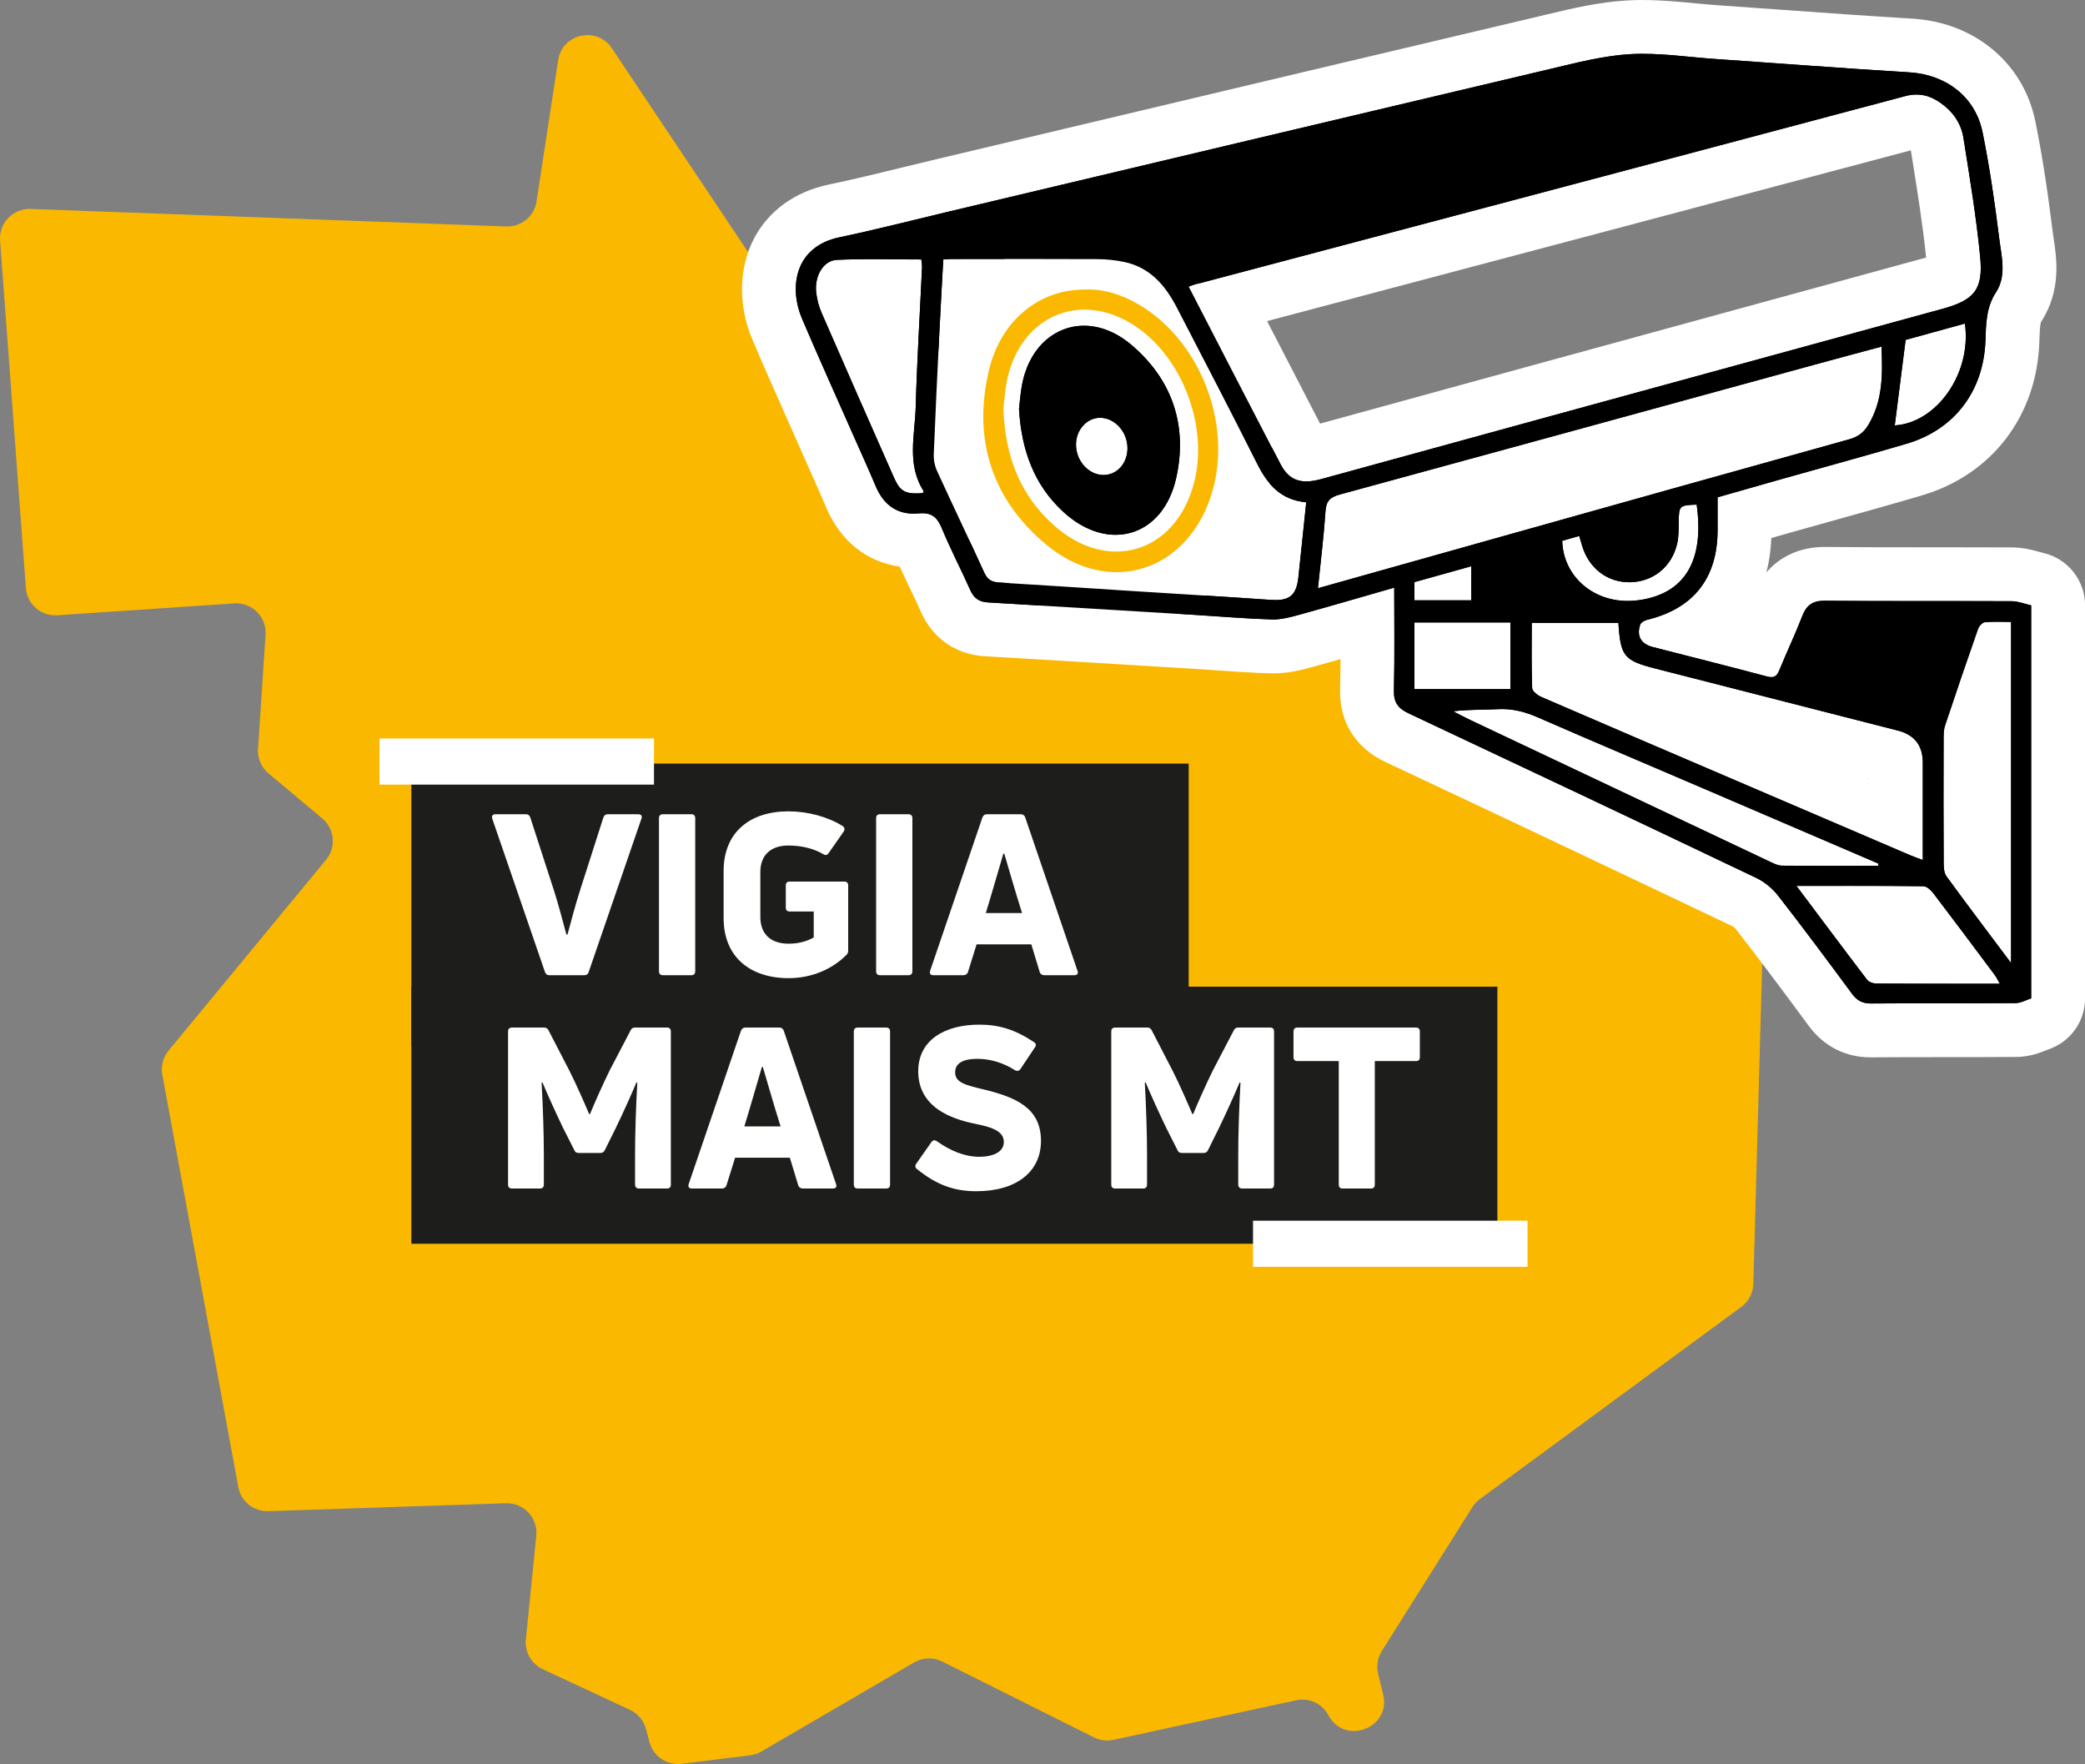 <svg width="500" height="423" viewBox="0 0 500 423" fill="none" xmlns="http://www.w3.org/2000/svg">
<rect x="0" y="0" width="500" height="423" fill="#808080" stroke="none"/>
<g clip-path="url(#clip0_108_2)">
<path d="M278.17 84.413L195.468 79.683C193.315 79.506 191.364 78.359 190.167 76.566L146.725 11.567C143.14 6.2 134.823 8.043 133.852 14.425C131.891 27.316 129.831 40.731 128.664 48.319C128.12 51.867 125.001 54.431 121.417 54.303L7.336 50.103C3.124 49.946 -0.289 53.489 0.02 57.69L6.208 141.01C6.497 144.882 9.857 147.803 13.735 147.539L56.153 144.691C60.424 144.407 63.964 147.94 63.685 152.21L61.88 179.589C61.733 181.839 62.67 184.03 64.401 185.476L77.278 196.249C80.26 198.744 80.671 203.175 78.195 206.17L40.426 251.935C39.097 253.547 38.548 255.66 38.926 257.713L57.148 356.59C57.781 360.031 60.841 362.492 64.342 362.374L121.328 360.477C125.604 360.335 129.027 363.991 128.601 368.246L126.109 393.15C125.81 396.14 127.434 398.988 130.155 400.262L151.07 410.016C152.972 410.903 154.38 412.589 154.919 414.619L155.743 417.731C156.645 421.147 159.935 423.377 163.447 422.941L179.899 420.912C180.85 420.794 181.767 420.486 182.596 420L219.222 398.645C221.286 397.444 223.812 397.361 225.95 398.429L262.345 416.618C263.787 417.339 265.43 417.545 267.009 417.206L310.824 407.717C313.918 407.046 317.081 408.511 318.567 411.31C322.47 418.647 333.636 414.408 331.689 406.33L330.483 401.336C330.036 399.483 330.355 397.527 331.37 395.91L353.094 361.403C353.565 360.654 354.177 359.997 354.889 359.472L417.588 313.379C419.304 312.114 420.358 310.149 420.461 308.022L423.433 200.479" fill="#FAB900"/>
<path d="M284.932 183.108H98.771C98.701 183.108 98.644 183.165 98.644 183.236V250.621C98.644 250.691 98.701 250.748 98.771 250.748H284.932C285.002 250.748 285.059 250.691 285.059 250.621V183.236C285.059 183.165 285.002 183.108 284.932 183.108Z" fill="#1D1D1B"/>
<path d="M359.086 236.598H98.644V298.248H359.086V236.598Z" fill="#1D1D1B"/>
<path d="M156.831 177.089H91.008V188.147H156.831V177.089Z" fill="white"/>
<path d="M366.309 292.719H300.486V303.777H366.309V292.719Z" fill="white"/>
<path d="M131.719 233.853C131.234 233.853 130.856 233.583 130.694 233.098L118.053 196.332C117.837 195.685 118.107 195.254 118.808 195.254H126.154C126.639 195.254 127.017 195.524 127.178 196.063L132.852 213.556C133.931 216.958 135.015 221.06 135.824 224.084H136.093C136.903 221.06 137.986 217.012 139.065 213.61L144.685 196.063C144.847 195.524 145.224 195.254 145.764 195.254H153.056C153.757 195.254 154.08 195.685 153.811 196.332L141.169 233.098C141.007 233.583 140.683 233.853 140.144 233.853H131.719Z" fill="white"/>
<path d="M166.722 232.883C166.722 233.53 166.399 233.853 165.751 233.853H158.999C158.352 233.853 158.028 233.53 158.028 232.883V196.22C158.028 195.573 158.352 195.249 158.999 195.249H165.751C166.399 195.249 166.722 195.573 166.722 196.22V232.883Z" fill="white"/>
<path d="M189.137 234.559C179.953 234.559 173.529 229.54 173.529 220.144V208.861C173.529 199.518 179.903 194.553 189.083 194.553C193.673 194.553 198.484 195.847 202.049 198.063C202.588 198.44 202.642 198.925 202.318 199.411L198.7 204.591C198.322 205.131 197.89 205.131 197.405 204.807C195.081 203.459 192.222 202.753 189.034 202.753C184.93 202.753 182.336 204.969 182.336 209.125V219.869C182.336 224.187 185.038 226.295 189.142 226.295C191.467 226.295 193.624 225.702 195.139 224.785V218.575H189.358C188.765 218.575 188.441 218.252 188.441 217.605V212.311C188.441 211.718 188.765 211.395 189.358 211.395H202.485C203.079 211.395 203.402 211.718 203.402 212.311V227.863C203.402 228.349 203.294 228.672 203.025 228.942C199.729 232.289 194.762 234.559 189.142 234.559H189.137Z" fill="white"/>
<path d="M218.795 232.883C218.795 233.53 218.471 233.853 217.824 233.853H211.072C210.424 233.853 210.101 233.53 210.101 232.883V196.22C210.101 195.573 210.424 195.249 211.072 195.249H217.824C218.471 195.249 218.795 195.573 218.795 196.22V232.883Z" fill="white"/>
<path d="M223.816 233.853C223.115 233.853 222.846 233.422 223.061 232.775L235.595 196.009C235.811 195.524 236.135 195.254 236.62 195.254H244.829C245.314 195.254 245.692 195.524 245.854 196.009L258.388 232.775C258.658 233.422 258.334 233.853 257.633 233.853H250.449C249.909 233.853 249.478 233.583 249.316 233.044L247.32 226.457H234.193L232.138 233.044C231.976 233.583 231.545 233.853 231.059 233.853H223.821H223.816ZM236.404 218.953H245.099C243.588 214.203 241.911 208.317 240.832 204.699H240.617C239.538 208.317 237.861 214.203 236.404 218.953Z" fill="white"/>
<path d="M122.809 285.005C122.162 285.005 121.838 284.681 121.838 284.034V247.371C121.838 246.724 122.162 246.401 122.809 246.401H130.479C130.964 246.401 131.342 246.616 131.558 247.102L136.417 256.498C138.094 259.738 140.36 264.972 141.277 267.134H141.493C142.356 264.972 144.68 259.738 146.298 256.498L151.212 247.102C151.427 246.616 151.751 246.401 152.291 246.401H159.96C160.553 246.401 160.877 246.724 160.877 247.371V284.034C160.877 284.681 160.553 285.005 159.96 285.005H153.261C152.668 285.005 152.291 284.681 152.291 284.034V276.907C152.291 271.996 152.506 265.301 152.83 259.63L152.614 259.576C151.589 262.061 149.427 266.864 147.701 270.428L145.053 275.775C144.783 276.314 144.459 276.476 143.974 276.476H138.791C138.305 276.476 137.927 276.314 137.712 275.775L135.01 270.428C133.284 266.864 131.121 262.061 130.096 259.576L129.88 259.63C130.204 265.301 130.42 271.991 130.42 276.907V284.034C130.42 284.681 130.096 285.005 129.449 285.005H122.804H122.809Z" fill="white"/>
<path d="M165.913 285.005C165.212 285.005 164.942 284.573 165.158 283.926L177.692 247.16C177.908 246.675 178.231 246.406 178.717 246.406H186.926C187.411 246.406 187.789 246.675 187.951 247.16L200.485 283.926C200.754 284.573 200.431 285.005 199.729 285.005H192.545C192.006 285.005 191.574 284.735 191.413 284.196L189.412 277.608H176.285L174.23 284.196C174.068 284.735 173.637 285.005 173.151 285.005H165.913ZM178.501 270.104H187.195C185.685 265.355 184.008 259.468 182.929 255.851H182.713C181.635 259.468 179.957 265.355 178.501 270.104Z" fill="white"/>
<path d="M213.445 284.034C213.445 284.681 213.121 285.005 212.474 285.005H205.722C205.074 285.005 204.751 284.681 204.751 284.034V247.371C204.751 246.724 205.074 246.401 205.722 246.401H212.474C213.121 246.401 213.445 246.724 213.445 247.371V284.034Z" fill="white"/>
<path d="M234.134 285.652C228.622 285.652 224.518 284.034 219.928 280.363C219.442 279.986 219.388 279.554 219.712 279.069L223.385 273.834C223.709 273.403 224.194 273.295 224.679 273.672C227.921 275.942 231.216 277.344 234.727 277.398C238.238 277.398 240.725 276.211 240.725 273.834C240.725 271.08 237.483 270.217 233.756 269.462C228.298 268.33 220.197 265.629 220.197 256.88C220.197 249.376 226.626 245.705 234.835 245.705C239.587 245.705 243.422 246.891 247.908 249.861C248.448 250.185 248.556 250.67 248.178 251.155L244.721 256.336C244.397 256.821 243.912 256.929 243.368 256.606C240.558 254.826 237.424 253.905 234.399 253.905C230.564 253.905 229.054 255.199 229.054 257.145C229.054 259.522 231.324 260.169 235.914 261.247C243.422 263.085 249.635 265.565 249.635 273.56C249.635 281.118 243.583 285.652 234.134 285.652Z" fill="white"/>
<path d="M267.46 285.005C266.812 285.005 266.489 284.681 266.489 284.034V247.371C266.489 246.724 266.812 246.401 267.46 246.401H275.129C275.615 246.401 275.992 246.616 276.208 247.102L281.068 256.498C282.745 259.738 285.01 264.972 285.927 267.134H286.143C287.006 264.972 289.33 259.738 290.949 256.498L295.862 247.102C296.078 246.616 296.402 246.401 296.941 246.401H304.61C305.204 246.401 305.527 246.724 305.527 247.371V284.034C305.527 284.681 305.204 285.005 304.61 285.005H297.912C297.319 285.005 296.941 284.681 296.941 284.034V276.907C296.941 271.996 297.157 265.301 297.48 259.63L297.265 259.576C296.24 262.061 294.077 266.864 292.351 270.428L289.703 275.775C289.433 276.314 289.11 276.476 288.624 276.476H283.441C282.956 276.476 282.578 276.314 282.362 275.775L279.66 270.428C277.934 266.864 275.772 262.061 274.747 259.576L274.531 259.63C274.855 265.301 275.07 271.991 275.07 276.907V284.034C275.07 284.681 274.747 285.005 274.099 285.005H267.455H267.46Z" fill="white"/>
<path d="M339.574 246.401C340.167 246.401 340.491 246.724 340.491 247.371V253.527C340.491 254.121 340.167 254.444 339.574 254.444H329.688V284.034C329.688 284.681 329.365 285.005 328.771 285.005H321.965C321.371 285.005 321.048 284.681 321.048 284.034V254.444H311.162C310.515 254.444 310.191 254.121 310.191 253.527V247.371C310.191 246.724 310.515 246.401 311.162 246.401H339.574Z" fill="white"/>
<path d="M448.633 247.087C444.617 247.087 441.351 245.42 438.929 242.136C433.339 234.574 427.376 226.535 421.3 218.732C420.54 217.757 419.427 216.845 418.397 216.355C392.368 203.939 365.098 191.029 335.038 176.898C330.11 174.575 327.683 170.713 327.815 165.419C327.942 160.174 327.933 154.959 327.908 149.489C322.877 150.94 318.057 152.322 313.123 153.685C310.578 154.386 308.072 155.008 305.317 155.008C305.135 155.008 304.954 155.008 304.772 154.999C300.521 154.871 296.25 154.577 292.126 154.288C290.223 154.155 288.315 154.023 286.413 153.905L281.641 153.616C266.602 152.7 251.562 151.783 236.522 150.901C232.011 150.641 228.647 148.328 226.808 144.21C225.93 142.245 224.974 140.235 224.047 138.294C222.708 135.486 221.325 132.589 220.07 129.604C219.746 129.619 219.423 129.629 219.104 129.629C212.224 129.629 206.864 125.859 204.01 119.007C202.863 116.272 201.617 113.478 200.406 110.773C199.842 109.513 199.278 108.253 198.724 106.989C197.459 104.121 196.189 101.264 194.919 98.401C192.094 92.044 189.172 85.472 186.391 78.943C183.674 72.566 183.728 65.557 186.528 60.19C188.348 56.71 192.168 52.215 200.048 50.568C205.883 49.353 211.832 47.902 217.579 46.495C220.09 45.883 222.6 45.27 225.111 44.672L261.698 35.986C297.304 27.531 334.121 18.782 370.35 10.234L372.331 9.764C378.216 8.357 384.296 6.901 390.637 6.534C391.711 6.47 392.843 6.441 394.001 6.441C398.051 6.441 402.033 6.818 405.882 7.186C407.869 7.372 409.742 7.553 411.63 7.681C416.7 8.029 421.771 8.396 426.841 8.759C437.149 9.499 447.805 10.264 458.279 10.896C470.293 11.621 479.512 19.292 481.773 30.443C483.288 37.908 484.538 45.868 485.828 56.254C485.907 56.891 486.005 57.533 486.103 58.18C486.74 62.395 487.608 68.165 484.087 73.571C482.861 75.453 482.729 77.708 482.611 81.227L482.592 81.859C482.057 96.912 473.255 108.396 459.054 112.586C452.115 114.635 445.049 116.601 438.218 118.502C434.878 119.434 431.539 120.365 428.199 121.306C424.914 122.232 421.633 123.169 418.358 124.105V127.095C418.358 137.848 414.086 146.058 406.137 150.979C406.598 151.097 407.054 151.215 407.515 151.332C412.292 152.548 417.195 153.798 422.07 155.082C422.438 154.229 422.805 153.391 423.163 152.563C424.247 150.082 425.272 147.739 426.199 145.352C428.18 140.27 432.093 137.589 437.517 137.589H437.664C445.451 137.662 453.189 137.667 461.099 137.667H465.546C471.186 137.667 476.83 137.667 482.469 137.696C484.416 137.706 486.064 138.177 487.388 138.549C487.76 138.657 488.138 138.765 488.511 138.848C491.458 139.51 493.552 142.127 493.552 145.147V239.382C493.552 242.181 491.742 244.661 489.079 245.523C488.844 245.602 488.609 245.705 488.373 245.798C487.245 246.259 485.544 246.955 483.46 246.974C477.727 247.018 471.916 247.018 466.292 247.023C460.54 247.023 454.591 247.023 448.756 247.072C448.741 247.072 448.663 247.072 448.643 247.072L448.633 247.087ZM451.649 229.412C456.754 229.437 461.864 229.447 467.047 229.447C464.423 225.942 461.775 222.423 459.127 218.948C453.733 218.894 448.427 218.889 443.857 218.889H443.7C446.382 222.467 449.011 225.957 451.644 229.417L451.649 229.412ZM472.568 207.121C473.642 208.591 474.726 210.066 475.825 211.542V166.34C474.726 169.571 473.647 172.771 472.598 175.933C472.554 176.207 472.554 176.893 472.554 177.354C472.529 185.51 472.51 196.171 472.568 206.826C472.568 206.939 472.568 207.032 472.568 207.116V207.121ZM373.807 161.9C385.816 167.095 398.027 172.325 409.855 177.388C409.855 177.388 447.628 193.578 454.655 196.587C454.655 196.587 454.655 182.094 454.655 181.721C454.287 181.623 452.208 181.094 452.208 181.094C433.289 176.261 414.371 171.428 395.452 166.581C387.307 164.493 383.889 162.012 382.462 155.802H373.773C373.768 157.871 373.773 159.89 373.812 161.895L373.807 161.9ZM355.761 158.792V155.709H345.645V158.792H355.761ZM241.308 133.324C248.546 133.761 255.838 134.236 262.899 134.692L271.667 135.26C275.164 135.486 278.66 135.702 282.156 135.922C289.634 136.388 297.363 136.873 304.973 137.397C305.395 133.506 305.797 129.614 306.204 125.658L306.248 125.247C300.624 122.722 297.593 117.924 295.691 114.13C290.718 104.205 285.52 94.171 280.489 84.467L276.488 76.747C274.094 72.12 271.638 69.841 268.274 69.13C266.616 68.782 264.934 68.596 263.267 68.586C257.79 68.557 252.302 68.547 246.82 68.547C243.284 68.547 232.32 68.557 232.32 68.557C232.109 72.429 231.898 76.237 231.711 80.05C231.201 90.442 230.745 99.818 230.363 109.425C230.358 109.582 230.412 109.876 230.495 110.052C232.226 113.826 233.977 117.566 235.728 121.306C237.567 125.237 239.464 129.286 241.308 133.324ZM324.201 124.482C324.005 127.08 323.755 129.648 323.48 132.266C334.832 129.075 345.983 125.938 357.134 122.811L366.246 120.252C390.98 113.307 416.558 106.131 441.729 99.132C442.268 98.98 442.278 98.965 442.523 98.558C443.798 96.436 444.421 94.113 444.691 91.554C442.087 92.255 439.512 92.946 436.938 93.657L406.049 102.117C379.226 109.464 351.505 117.061 324.201 124.492V124.482ZM313.261 108.989C313.575 108.989 314.148 108.935 315.129 108.665C323.681 106.317 332.243 103.97 340.8 101.617C351.593 98.651 362.386 95.686 373.184 92.731C403.465 84.432 433.75 76.139 464.041 67.861C467.782 66.836 468.302 66.145 468.322 66.116C468.327 66.111 468.753 65.371 468.44 62.194C467.616 53.774 466.243 45.167 464.914 36.844L464.467 34.05C464.208 32.413 463.266 31.061 461.594 29.909C460.589 29.213 460.02 29.124 459.598 29.124C459.284 29.124 458.921 29.178 458.509 29.286C412.287 41.599 365.275 54.048 319.807 66.086L294.445 72.801C295.539 74.919 296.622 77.026 297.711 79.134C302.654 88.716 307.764 98.627 312.805 108.302C312.986 108.655 313.133 108.866 313.221 108.979C313.236 108.979 313.251 108.979 313.266 108.979L313.261 108.989ZM202.152 68.709C202.122 68.909 202.108 69.159 202.147 69.449C202.289 70.517 202.559 71.546 202.936 72.409C206.281 80.09 209.62 87.697 213.19 95.809C213.416 88.579 213.788 81.295 214.146 74.232C214.239 72.365 214.338 70.498 214.431 68.625C212.631 68.611 210.836 68.591 209.041 68.591C206.408 68.591 204.187 68.625 202.152 68.704V68.709ZM462.491 89.432C463.094 88.432 463.595 87.368 463.982 86.27C463.604 86.373 463.227 86.476 462.854 86.584C462.732 87.54 462.614 88.491 462.491 89.437V89.432Z" fill="black"/>
<path d="M393.996 12.905C399.704 12.905 405.456 13.739 411.179 14.131C426.748 15.204 442.307 16.405 457.882 17.346C466.601 17.871 473.701 23.154 475.437 31.732C477.134 40.104 478.36 48.578 479.414 57.058C479.949 61.381 481.263 66.076 478.669 70.061C476.271 73.737 476.266 77.668 476.129 81.648C475.697 93.721 468.778 102.999 457.215 106.406C446.991 109.42 436.693 112.209 426.434 115.106C421.579 116.473 416.73 117.87 411.89 119.252V127.109C411.89 138.637 406.128 145.931 394.962 148.641C394.344 148.788 393.505 149.283 393.329 149.803C392.422 152.509 393.52 154.425 396.33 155.146C405.446 157.503 414.587 159.763 423.678 162.204C424.11 162.316 424.473 162.375 424.791 162.375C425.738 162.375 426.238 161.846 426.704 160.699C428.489 156.342 430.509 152.082 432.216 147.695C433.221 145.122 434.672 144.054 437.512 144.054C437.541 144.054 437.575 144.054 437.605 144.054C445.416 144.127 453.223 144.132 461.035 144.132C462.54 144.132 464.046 144.132 465.546 144.132C471.171 144.132 476.8 144.132 482.43 144.161C483.984 144.171 485.534 144.808 487.088 145.156V239.392C485.858 239.789 484.632 240.519 483.401 240.529C471.833 240.617 460.265 240.529 448.697 240.622C448.677 240.622 448.658 240.622 448.638 240.622C446.603 240.622 445.313 239.901 444.127 238.294C438.291 230.398 432.431 222.506 426.395 214.757C425.046 213.027 423.153 211.463 421.182 210.522C393.422 197.278 365.618 184.133 337.789 171.046C335.298 169.87 334.2 168.438 334.273 165.566C334.469 157.488 334.347 149.396 334.347 140.907C326.511 143.152 318.978 145.362 311.412 147.45C309.431 147.994 307.352 148.538 305.326 148.538C305.214 148.538 305.101 148.538 304.983 148.534C298.922 148.352 292.866 147.823 286.815 147.455C270.181 146.441 253.543 145.421 236.909 144.446C234.85 144.328 233.565 143.475 232.712 141.564C230.481 136.564 227.936 131.697 225.842 126.639C224.841 124.222 223.611 123.056 221.188 123.056C220.918 123.056 220.634 123.07 220.33 123.1C219.913 123.139 219.506 123.159 219.109 123.159C214.754 123.159 211.748 120.772 209.973 116.512C208.267 112.434 206.418 108.42 204.633 104.376C200.524 95.054 196.326 85.77 192.33 76.404C189.25 69.169 190.334 59.185 201.367 56.881C209.821 55.117 218.197 52.946 226.607 50.951C275.011 39.462 323.407 27.943 371.831 16.513C378.157 15.018 384.561 13.347 391.005 12.974C392 12.915 392.995 12.891 393.996 12.891M313.261 115.434C314.32 115.434 315.502 115.243 316.835 114.88C336.186 109.572 355.541 104.249 374.891 98.946C405.171 90.647 435.457 82.354 465.742 74.076C473.417 71.978 475.643 69.473 474.863 61.557C473.932 52.009 472.353 42.52 470.847 33.036C470.288 29.502 468.248 26.649 465.257 24.591C463.457 23.351 461.643 22.664 459.598 22.664C458.73 22.664 457.818 22.787 456.852 23.047C400.057 38.177 343.232 53.205 286.418 68.253C286.065 68.346 285.731 68.508 285.084 68.743C292.513 83.119 299.751 97.22 307.077 111.283C308.563 114.135 310.485 115.434 313.266 115.434M305.89 143.882C309.475 143.882 310.931 142.456 311.368 138.402C312.01 132.486 312.608 126.57 313.246 120.443C307.131 119.88 303.948 116.169 301.472 111.229C295.186 98.681 288.683 86.241 282.235 73.772C279.489 68.463 275.821 64.116 269.622 62.807C267.563 62.371 265.43 62.136 263.321 62.126C257.839 62.096 252.351 62.087 246.869 62.087C240.597 62.087 234.32 62.096 228.048 62.101C227.573 62.101 227.102 62.165 226.205 62.224C225.886 68.204 225.547 73.963 225.268 79.727C224.783 89.535 224.307 99.347 223.919 109.16C223.87 110.356 224.14 111.67 224.64 112.753C228.406 120.963 232.31 129.109 236.046 137.329C236.797 138.981 237.822 139.564 239.538 139.672C250.115 140.304 260.683 141.01 271.26 141.691C282.411 142.402 293.562 143.064 304.709 143.838C305.125 143.867 305.518 143.882 305.89 143.882ZM219.663 118.316C220.144 118.316 220.673 118.292 221.262 118.247C221.355 118.091 221.556 117.855 221.512 117.782C217.378 111.371 219.408 104.332 219.599 97.549C219.908 86.388 220.6 75.237 221.115 64.082C221.139 63.528 221.016 62.969 220.948 62.209C216.951 62.209 212.989 62.136 209.042 62.136C206.256 62.136 203.476 62.175 200.7 62.302C197.38 62.454 195.233 66.297 195.747 70.267C195.958 71.87 196.375 73.492 197.013 74.973C202.765 88.182 208.576 101.367 214.396 114.547C215.666 117.419 216.794 118.316 219.663 118.316ZM454.385 101.999C464.35 101.416 472.877 89.599 471.205 77.575C466.311 78.923 461.437 80.266 456.984 81.492C456.092 88.574 455.229 95.353 454.38 101.999M316.051 141.049C330.6 136.956 344.738 132.981 358.875 129.011C387.067 121.1 415.254 113.179 443.455 105.337C445.559 104.749 446.942 103.72 448.055 101.862C451.512 96.098 451.492 89.819 451.193 83.109C445.73 84.579 440.469 85.976 435.222 87.417C397.252 97.808 359.287 108.239 321.303 118.571C319.047 119.184 318.022 120.066 317.86 122.536C317.458 128.565 316.708 134.569 316.046 141.054M390.681 139.613C385.39 139.613 380.996 136.216 379.407 130.859C379.191 130.133 378.971 129.403 378.706 128.521C377.294 128.923 375.95 129.31 374.631 129.687C374.866 137.883 381.609 144.103 390.357 144.103C391.211 144.103 392.083 144.044 392.971 143.921C404.029 142.397 408.761 134.457 406.873 121.002C402.724 121.144 402.622 121.281 402.568 125.124C402.543 126.85 402.582 128.619 402.215 130.281C400.959 135.883 396.458 139.515 390.897 139.613C390.823 139.613 390.75 139.613 390.676 139.613M339.182 143.951H352.809V135.775C348.116 137.084 343.723 138.314 339.182 139.583V143.951ZM482.268 230.932V149.127C481.076 149.127 479.909 149.092 478.757 149.092C477.811 149.092 476.879 149.117 475.952 149.205C475.354 149.264 474.574 150.146 474.339 150.813C471.642 158.508 469.003 166.233 466.429 173.972C466.076 175.041 466.081 176.246 466.081 177.393C466.051 187.211 466.042 197.038 466.096 206.861C466.096 207.959 466.164 209.302 466.762 210.125C471.681 216.879 476.732 223.545 482.268 230.937M339.177 165.247H362.205V149.254H339.177V165.247ZM461.099 206.228V182.853C461.099 178.749 459.093 176.189 455.082 175.173C435.736 170.227 416.386 165.287 397.041 160.331C389.406 158.376 388.616 157.41 388.106 149.352H367.32C367.32 154.651 367.226 159.831 367.418 165.002C367.447 165.747 368.707 166.728 369.61 167.12C385.311 173.918 401.047 180.638 416.774 187.382C430.553 193.289 444.338 199.2 458.122 205.101C458.985 205.469 459.878 205.773 461.099 206.228ZM439.248 207.625C442.965 207.625 446.682 207.616 450.399 207.616C450.418 207.439 450.433 207.263 450.453 207.081C436.526 201.106 422.599 195.122 408.673 189.147C395.344 183.432 381.987 177.78 368.697 171.982C365.932 170.776 363.186 170.021 360.199 170.021C359.881 170.021 359.562 170.031 359.238 170.046C355.712 170.237 352.167 170.09 348.47 170.561C349.877 171.271 351.26 172.021 352.677 172.693C376.651 184.045 400.621 195.382 424.61 206.709C425.463 207.111 426.4 207.567 427.302 207.576C431.284 207.616 435.261 207.62 439.243 207.62M467.532 235.887C471.49 235.887 475.496 235.887 479.566 235.887C479.081 235.039 478.801 234.402 478.394 233.853C473.5 227.295 468.606 220.737 463.649 214.228C463.065 213.463 462.07 212.512 461.251 212.502C455.494 212.434 449.742 212.419 443.828 212.419C439.581 212.419 435.251 212.429 430.793 212.429C436.737 220.359 442.19 227.677 447.731 234.931C448.158 235.49 449.192 235.843 449.948 235.848C455.778 235.882 461.609 235.887 467.537 235.887M393.996 0C392.716 0 391.456 0.034 390.259 0.103C383.355 0.505 376.99 2.024 370.831 3.495C370.173 3.652 369.516 3.808 368.859 3.965C332.782 12.479 296.112 21.189 260.648 29.61C248.306 32.541 235.963 35.472 223.625 38.403C221.095 39.006 218.574 39.618 216.054 40.236C210.356 41.628 204.461 43.064 198.734 44.26C190.657 45.946 184.287 50.549 180.806 57.215C177.118 64.273 176.986 73.345 180.448 81.477C183.248 88.045 186.175 94.632 189.005 101.004C190.275 103.867 191.55 106.729 192.81 109.596C193.374 110.876 193.943 112.145 194.512 113.42C195.757 116.208 196.934 118.845 198.052 121.517C201.446 129.663 207.801 134.756 215.76 135.863C216.574 137.647 217.397 139.378 218.211 141.078C219.163 143.073 220.065 144.96 220.909 146.847C223.723 153.131 229.274 156.954 236.149 157.356C251.101 158.233 266.322 159.16 281.043 160.057L286.02 160.361C287.908 160.473 289.796 160.606 291.684 160.738C295.872 161.027 300.202 161.326 304.591 161.459C304.821 161.464 305.071 161.468 305.322 161.468C308.877 161.468 311.966 160.704 314.83 159.915C317.056 159.297 319.258 158.68 321.46 158.057C321.445 160.478 321.421 162.875 321.362 165.272C321.166 173.119 325.039 179.324 332.272 182.736C362.332 196.867 389.587 209.772 415.621 222.188C415.749 222.256 416.058 222.511 416.21 222.707C422.241 230.447 428.175 238.451 433.741 245.979C437.399 250.93 442.548 253.547 448.638 253.547H448.79C454.621 253.503 460.559 253.498 466.301 253.498C471.931 253.498 477.752 253.498 483.504 253.454C486.833 253.429 489.428 252.371 490.82 251.797C490.933 251.748 491.046 251.704 491.163 251.66C496.445 249.91 500.015 244.974 500.015 239.406V145.171C500.015 139.133 495.827 133.898 489.933 132.579C489.79 132.545 489.437 132.447 489.153 132.369C487.633 131.937 485.343 131.29 482.523 131.271C476.737 131.241 470.97 131.236 465.561 131.236H463.305H461.05C453.179 131.236 445.475 131.231 437.737 131.158H437.521C431.809 131.158 426.974 133.324 423.595 137.265C424.262 134.672 424.659 131.918 424.777 129.011C426.498 128.521 428.224 128.031 429.95 127.546C433.29 126.604 436.619 125.673 439.954 124.747C446.809 122.835 453.9 120.865 460.883 118.801C477.624 113.866 488.412 99.808 489.045 82.124L489.07 81.467C489.119 79.923 489.197 77.585 489.501 77.119C494.366 69.654 493.194 61.886 492.492 57.244C492.404 56.651 492.311 56.063 492.242 55.484C490.933 44.932 489.658 36.82 488.108 29.183C486.662 22.047 482.945 15.91 477.35 11.45C472.166 7.313 465.708 4.906 458.676 4.48C448.236 3.848 437.59 3.088 427.297 2.348C422.227 1.985 417.156 1.622 412.086 1.269C410.281 1.147 408.447 0.97 406.5 0.784C402.499 0.402 398.365 0.01 394.011 0.01L393.996 0ZM303.86 76.997L321.018 72.453C366 60.543 412.488 48.23 458.24 36.045L458.529 37.869C459.843 46.103 461.089 53.901 461.898 61.763C431.245 70.145 400.822 78.472 371.468 86.516C360.719 89.461 349.965 92.412 339.211 95.368C331.664 97.441 324.118 99.514 316.566 101.583C312.309 93.392 308.023 85.084 303.855 76.997H303.86ZM238.435 75.012C241.244 75.012 244.049 75.012 246.859 75.012C253.263 75.012 258.471 75.022 263.243 75.051C264.439 75.061 265.724 75.198 266.94 75.458C267.568 75.59 268.74 75.84 270.75 79.722C272.084 82.3 273.423 84.883 274.761 87.462C279.778 97.142 284.966 107.151 289.914 117.027C292.444 122.071 295.617 125.967 299.398 128.697C299.334 129.32 299.27 129.937 299.207 130.55C293.621 130.182 288.036 129.834 282.583 129.491C279.082 129.271 275.575 129.055 272.074 128.83C269.181 128.643 266.288 128.457 263.39 128.266C257.539 127.889 251.542 127.496 245.555 127.129C244.221 124.247 242.877 121.375 241.563 118.566C240.014 115.253 238.415 111.836 236.86 108.464C237.223 99.397 237.665 90.358 238.155 80.379C238.243 78.59 238.336 76.811 238.43 75.017L238.435 75.012ZM448.192 186.804C448.064 186.75 447.932 186.691 447.805 186.637C447.932 186.672 448.064 186.701 448.192 186.735V186.804Z" fill="white"/>
<path d="M267.759 143.662C260.31 143.662 252.974 140.799 246.545 135.388C231.829 123.002 226.396 106.43 230.834 87.462C234.301 72.635 245.726 63.038 259.967 62.974C260.305 62.959 260.639 62.954 260.972 62.954C266.111 62.954 271.108 64.405 276.242 67.385C293.445 77.384 302.546 100.303 296.956 119.566C292.714 134.202 281.249 143.662 267.759 143.662ZM247.095 98.235C247.536 108.195 250.689 115.473 256.995 121.115C260.428 124.183 264.125 125.806 267.695 125.806C273.56 125.806 278.194 121.438 280.097 114.13C282.784 103.813 278.199 90.701 269.657 84.275C266.548 81.938 263.238 80.702 260.089 80.702C254.004 80.702 249.291 85.275 247.786 92.637C247.502 94.025 247.354 95.573 247.227 96.941C247.183 97.397 247.144 97.833 247.099 98.235H247.095Z" fill="black"/>
<path d="M260.972 69.409C265.307 69.409 269.279 70.806 272.996 72.968C287.658 81.487 295.514 101.362 290.757 117.772C287.163 130.178 277.954 137.206 267.759 137.206C262.115 137.206 256.166 135.05 250.704 130.452C237.831 119.615 233.281 105.342 237.12 88.932C239.955 76.82 249.164 69.429 260.104 69.429C260.393 69.414 260.683 69.409 260.972 69.409ZM267.695 132.261C276.105 132.261 283.583 126.364 286.349 115.758C289.688 102.94 284.147 87.094 273.54 79.119C269.132 75.806 264.469 74.247 260.089 74.247C251.322 74.247 243.682 80.482 241.46 91.338C240.965 93.77 240.832 96.279 240.627 97.995C241.034 109.444 244.657 118.728 252.695 125.918C257.505 130.222 262.762 132.256 267.7 132.256M260.977 56.499C260.599 56.499 260.217 56.504 259.834 56.519C242.809 56.646 228.647 68.454 224.547 85.991C219.594 107.175 225.93 126.467 242.387 140.324C249.998 146.73 258.77 150.117 267.759 150.117C284.201 150.117 298.093 138.834 303.159 121.365C306.253 110.689 305.547 98.72 301.168 87.662C296.769 76.561 289.071 67.38 279.489 61.812C273.428 58.293 267.2 56.504 260.972 56.504L260.977 56.499ZM253.572 98.401C253.602 98.122 253.626 97.833 253.656 97.534C253.773 96.274 253.901 94.971 254.112 93.922C254.529 91.888 255.946 87.148 260.089 87.148C261.825 87.148 263.792 87.937 265.778 89.427C272.162 94.225 275.86 104.793 273.849 112.498C273.433 114.106 271.751 119.345 267.695 119.345C265.768 119.345 263.498 118.262 261.306 116.302C256.407 111.915 253.999 106.371 253.572 98.401Z" fill="white"/>
<path d="M267.528 134.697C261.639 134.697 255.828 132.241 250.733 127.595C242.838 120.399 238.645 110.856 237.925 98.416C237.9 98.044 237.915 97.666 237.959 97.294C238.008 96.872 238.052 96.421 238.101 95.951C238.229 94.73 238.371 93.348 238.601 91.912C240.543 79.796 249.125 71.654 259.952 71.654C265.395 71.654 270.77 73.767 275.487 77.766C287.094 87.604 291.674 101.176 288.379 115.993C285.854 127.354 277.669 134.697 267.538 134.697H267.528Z" fill="black"/>
<path d="M259.947 78.109C263.654 78.109 267.612 79.56 271.304 82.688C281.102 90.99 284.858 102.038 282.068 114.591C280.106 123.423 274.256 128.242 267.528 128.242C263.478 128.242 259.109 126.492 255.083 122.825C247.928 116.302 244.942 107.856 244.368 98.044C244.54 96.564 244.687 94.74 244.976 92.936C246.472 83.604 252.734 78.109 259.952 78.109M264.62 113.9C264.689 113.9 264.758 113.9 264.826 113.9C268.029 113.782 270.417 110.988 270.382 107.396C270.343 103.558 267.386 100.254 263.924 100.181C263.89 100.181 263.851 100.181 263.816 100.181C260.599 100.181 257.981 103.127 258.035 106.724C258.094 110.626 261.129 113.91 264.625 113.91M259.957 65.209C246.06 65.209 234.659 75.772 232.231 90.902C231.971 92.51 231.814 94.049 231.687 95.284C231.643 95.73 231.599 96.157 231.55 96.554C231.461 97.299 231.442 98.053 231.486 98.803C232.305 112.812 237.316 124.105 246.393 132.373C252.611 138.04 260.124 141.162 267.538 141.162C280.822 141.162 291.478 131.834 294.685 117.404C298.525 100.137 293.19 84.315 279.665 72.855C273.766 67.856 266.95 65.214 259.957 65.214V65.209Z" fill="white"/>
<path d="M482.425 144.166C467.483 144.088 452.542 144.196 437.6 144.058C434.697 144.034 433.226 145.103 432.211 147.7C430.509 152.087 428.484 156.346 426.699 160.704C426.076 162.228 425.399 162.664 423.678 162.204C414.587 159.768 405.446 157.503 396.33 155.146C393.52 154.425 392.422 152.509 393.329 149.803C393.501 149.283 394.344 148.788 394.962 148.641C406.128 145.931 411.885 138.637 411.89 127.109V119.252C416.73 117.87 421.579 116.473 426.434 115.106C436.693 112.209 446.991 109.42 457.215 106.406C468.773 102.999 475.697 93.716 476.129 81.648C476.266 77.668 476.271 73.737 478.669 70.061C481.268 66.076 479.949 61.381 479.414 57.058C478.36 48.583 477.139 40.104 475.437 31.732C473.701 23.154 466.605 17.871 457.882 17.346C442.303 16.405 426.743 15.204 411.179 14.131C404.456 13.665 397.683 12.602 391.005 12.989C384.561 13.361 378.157 15.028 371.831 16.528C323.407 27.953 275.011 39.476 226.607 50.965C218.197 52.965 209.821 55.136 201.367 56.896C190.334 59.2 189.245 69.189 192.33 76.418C196.321 85.785 200.524 95.069 204.633 104.391C206.418 108.435 208.262 112.449 209.973 116.527C211.91 121.174 215.313 123.595 220.33 123.115C223.336 122.825 224.729 123.967 225.842 126.653C227.931 131.712 230.476 136.579 232.712 141.578C233.57 143.49 234.85 144.343 236.909 144.46C253.543 145.436 270.181 146.455 286.815 147.47C292.871 147.838 298.927 148.367 304.983 148.548C307.116 148.617 309.323 148.038 311.412 147.465C318.978 145.377 326.511 143.166 334.347 140.922C334.347 149.411 334.469 157.503 334.273 165.581C334.2 168.453 335.298 169.884 337.789 171.061C365.623 184.147 393.422 197.293 421.182 210.537C423.153 211.478 425.046 213.041 426.395 214.772C432.431 222.521 438.291 230.407 444.127 238.308C445.328 239.936 446.628 240.651 448.697 240.637C460.265 240.544 471.833 240.627 483.401 240.539C484.632 240.529 485.858 239.799 487.088 239.401V145.166C485.534 144.818 483.984 144.181 482.43 144.171L482.425 144.166ZM397.051 160.336C416.396 165.287 435.746 170.232 455.092 175.178C459.103 176.201 461.108 178.761 461.108 182.858V206.233C459.887 205.773 458.995 205.474 458.132 205.106C444.347 199.205 430.563 193.294 416.784 187.387C401.057 180.648 385.321 173.923 369.619 167.125C368.722 166.733 367.457 165.752 367.427 165.007C367.236 159.836 367.329 154.651 367.329 149.357H388.116C388.626 157.415 389.416 158.381 397.051 160.336ZM392.976 143.931C382.987 145.308 374.891 138.696 374.631 129.697C375.95 129.32 377.294 128.933 378.706 128.531C378.976 129.408 379.191 130.143 379.407 130.869C381.021 136.3 385.512 139.716 390.902 139.623C396.458 139.525 400.964 135.893 402.219 130.29C402.587 128.629 402.548 126.859 402.572 125.134C402.626 121.291 402.729 121.154 406.878 121.012C408.761 134.466 404.034 142.407 392.976 143.931ZM454.38 102.019C455.229 95.368 456.087 88.589 456.984 81.511C461.437 80.286 466.311 78.943 471.205 77.595C472.872 89.618 464.345 101.435 454.385 102.019H454.38ZM221.257 118.262C217.167 118.576 215.877 117.919 214.391 114.562C208.571 101.382 202.76 88.197 197.008 74.987C196.365 73.512 195.949 71.885 195.743 70.282C195.233 66.312 197.38 62.469 200.695 62.317C207.394 62.008 214.127 62.224 220.943 62.224C221.016 62.984 221.134 63.542 221.11 64.096C220.595 75.252 219.903 86.403 219.594 97.563C219.403 104.347 217.373 111.385 221.507 117.797C221.556 117.87 221.35 118.1 221.257 118.262ZM311.363 138.417C310.877 142.892 309.156 144.161 304.704 143.853C293.557 143.078 282.406 142.417 271.255 141.706C260.678 141.024 250.11 140.319 239.533 139.686C237.817 139.583 236.792 138.995 236.041 137.344C232.3 129.119 228.397 120.973 224.635 112.768C224.135 111.684 223.865 110.366 223.915 109.175C224.302 99.362 224.782 89.549 225.263 79.742C225.547 73.983 225.881 68.218 226.2 62.239C227.092 62.175 227.568 62.116 228.043 62.116C239.798 62.116 251.562 62.077 263.316 62.141C265.42 62.155 267.553 62.391 269.617 62.822C275.816 64.131 279.484 68.483 282.23 73.786C288.678 86.256 295.181 98.696 301.467 111.243C303.944 116.184 307.131 119.889 313.241 120.458C312.599 126.585 312 132.506 311.363 138.417ZM307.072 111.297C299.751 97.235 292.508 83.133 285.079 68.757C285.726 68.517 286.06 68.356 286.413 68.267C343.227 53.22 400.052 38.192 456.847 23.061C460.088 22.199 462.687 22.836 465.252 24.605C468.248 26.664 470.283 29.521 470.842 33.05C472.348 42.535 473.927 52.024 474.858 61.572C475.638 69.488 473.407 71.993 465.738 74.09C435.452 82.369 405.167 90.662 374.886 98.96C355.536 104.264 336.181 109.587 316.831 114.895C312.01 116.213 309.122 115.233 307.067 111.297H307.072ZM316.056 141.069C316.718 134.584 317.468 128.58 317.87 122.551C318.032 120.086 319.057 119.198 321.313 118.586C359.297 108.249 397.262 97.823 435.231 87.432C440.478 85.991 445.74 84.599 451.203 83.124C451.502 89.834 451.522 96.112 448.064 101.877C446.951 103.734 445.568 104.764 443.465 105.352C415.258 113.194 387.072 121.115 358.885 129.026C344.748 132.996 330.61 136.971 316.061 141.064L316.056 141.069ZM352.824 135.79V143.965H339.197V139.598C343.737 138.329 348.131 137.098 352.824 135.79ZM339.192 149.264H362.22V165.257H339.192V149.264ZM424.629 206.724C400.645 195.396 376.671 184.059 352.697 172.707C351.274 172.036 349.892 171.286 348.489 170.575C352.187 170.1 355.732 170.252 359.258 170.061C362.622 169.879 365.652 170.664 368.712 171.997C382.006 177.79 395.359 183.447 408.687 189.162C422.614 195.132 436.541 201.116 450.467 207.096C450.448 207.277 450.433 207.454 450.413 207.63C442.719 207.63 435.021 207.665 427.322 207.591C426.419 207.581 425.478 207.125 424.629 206.724ZM449.967 235.863C449.212 235.863 448.177 235.505 447.751 234.946C442.214 227.692 436.761 220.374 430.813 212.444C441.484 212.444 451.379 212.399 461.27 212.522C462.089 212.532 463.085 213.483 463.668 214.247C468.626 220.751 473.52 227.315 478.414 233.873C478.821 234.417 479.1 235.059 479.586 235.907C469.42 235.907 459.691 235.926 449.967 235.868V235.863ZM482.288 230.946C476.751 223.555 471.7 216.889 466.782 210.135C466.184 209.311 466.12 207.968 466.115 206.871C466.061 197.048 466.071 187.221 466.1 177.403C466.1 176.256 466.1 175.045 466.449 173.982C469.023 166.242 471.661 158.523 474.358 150.822C474.594 150.156 475.373 149.274 475.972 149.215C478.026 149.019 480.12 149.136 482.283 149.136V230.942L482.288 230.946Z" fill="black"/>
<path d="M272.996 72.968C269.029 70.664 264.782 69.228 260.104 69.429C249.164 69.429 239.955 76.82 237.12 88.932C233.281 105.342 237.831 119.615 250.704 130.452C266.028 143.353 285.167 137.045 290.757 117.772C295.514 101.362 287.663 81.492 272.996 72.968ZM286.344 115.758C281.96 132.589 265.694 137.564 252.69 125.923C244.652 118.733 241.029 109.449 240.622 98C240.828 96.284 240.96 93.775 241.455 91.343C244.785 75.061 260.305 69.174 273.535 79.119C284.142 87.094 289.683 102.935 286.344 115.758Z" fill="#FAB900"/>
<path d="M271.309 82.692C260.433 73.473 247.242 78.815 244.976 92.936C244.687 94.735 244.545 96.559 244.368 98.044C244.942 107.861 247.928 116.306 255.083 122.825C265.797 132.594 278.925 128.741 282.068 114.591C284.858 102.038 281.102 90.99 271.304 82.688L271.309 82.692ZM264.826 113.9C261.247 114.032 258.094 110.699 258.03 106.719C257.976 103.082 260.653 100.112 263.919 100.181C267.381 100.254 270.343 103.558 270.377 107.396C270.412 110.988 268.024 113.782 264.822 113.9H264.826Z" fill="black"/>
</g>
<defs>
<clipPath id="clip0_108_2">
<rect width="500" height="423" fill="white"/>
</clipPath>
</defs>
</svg>
